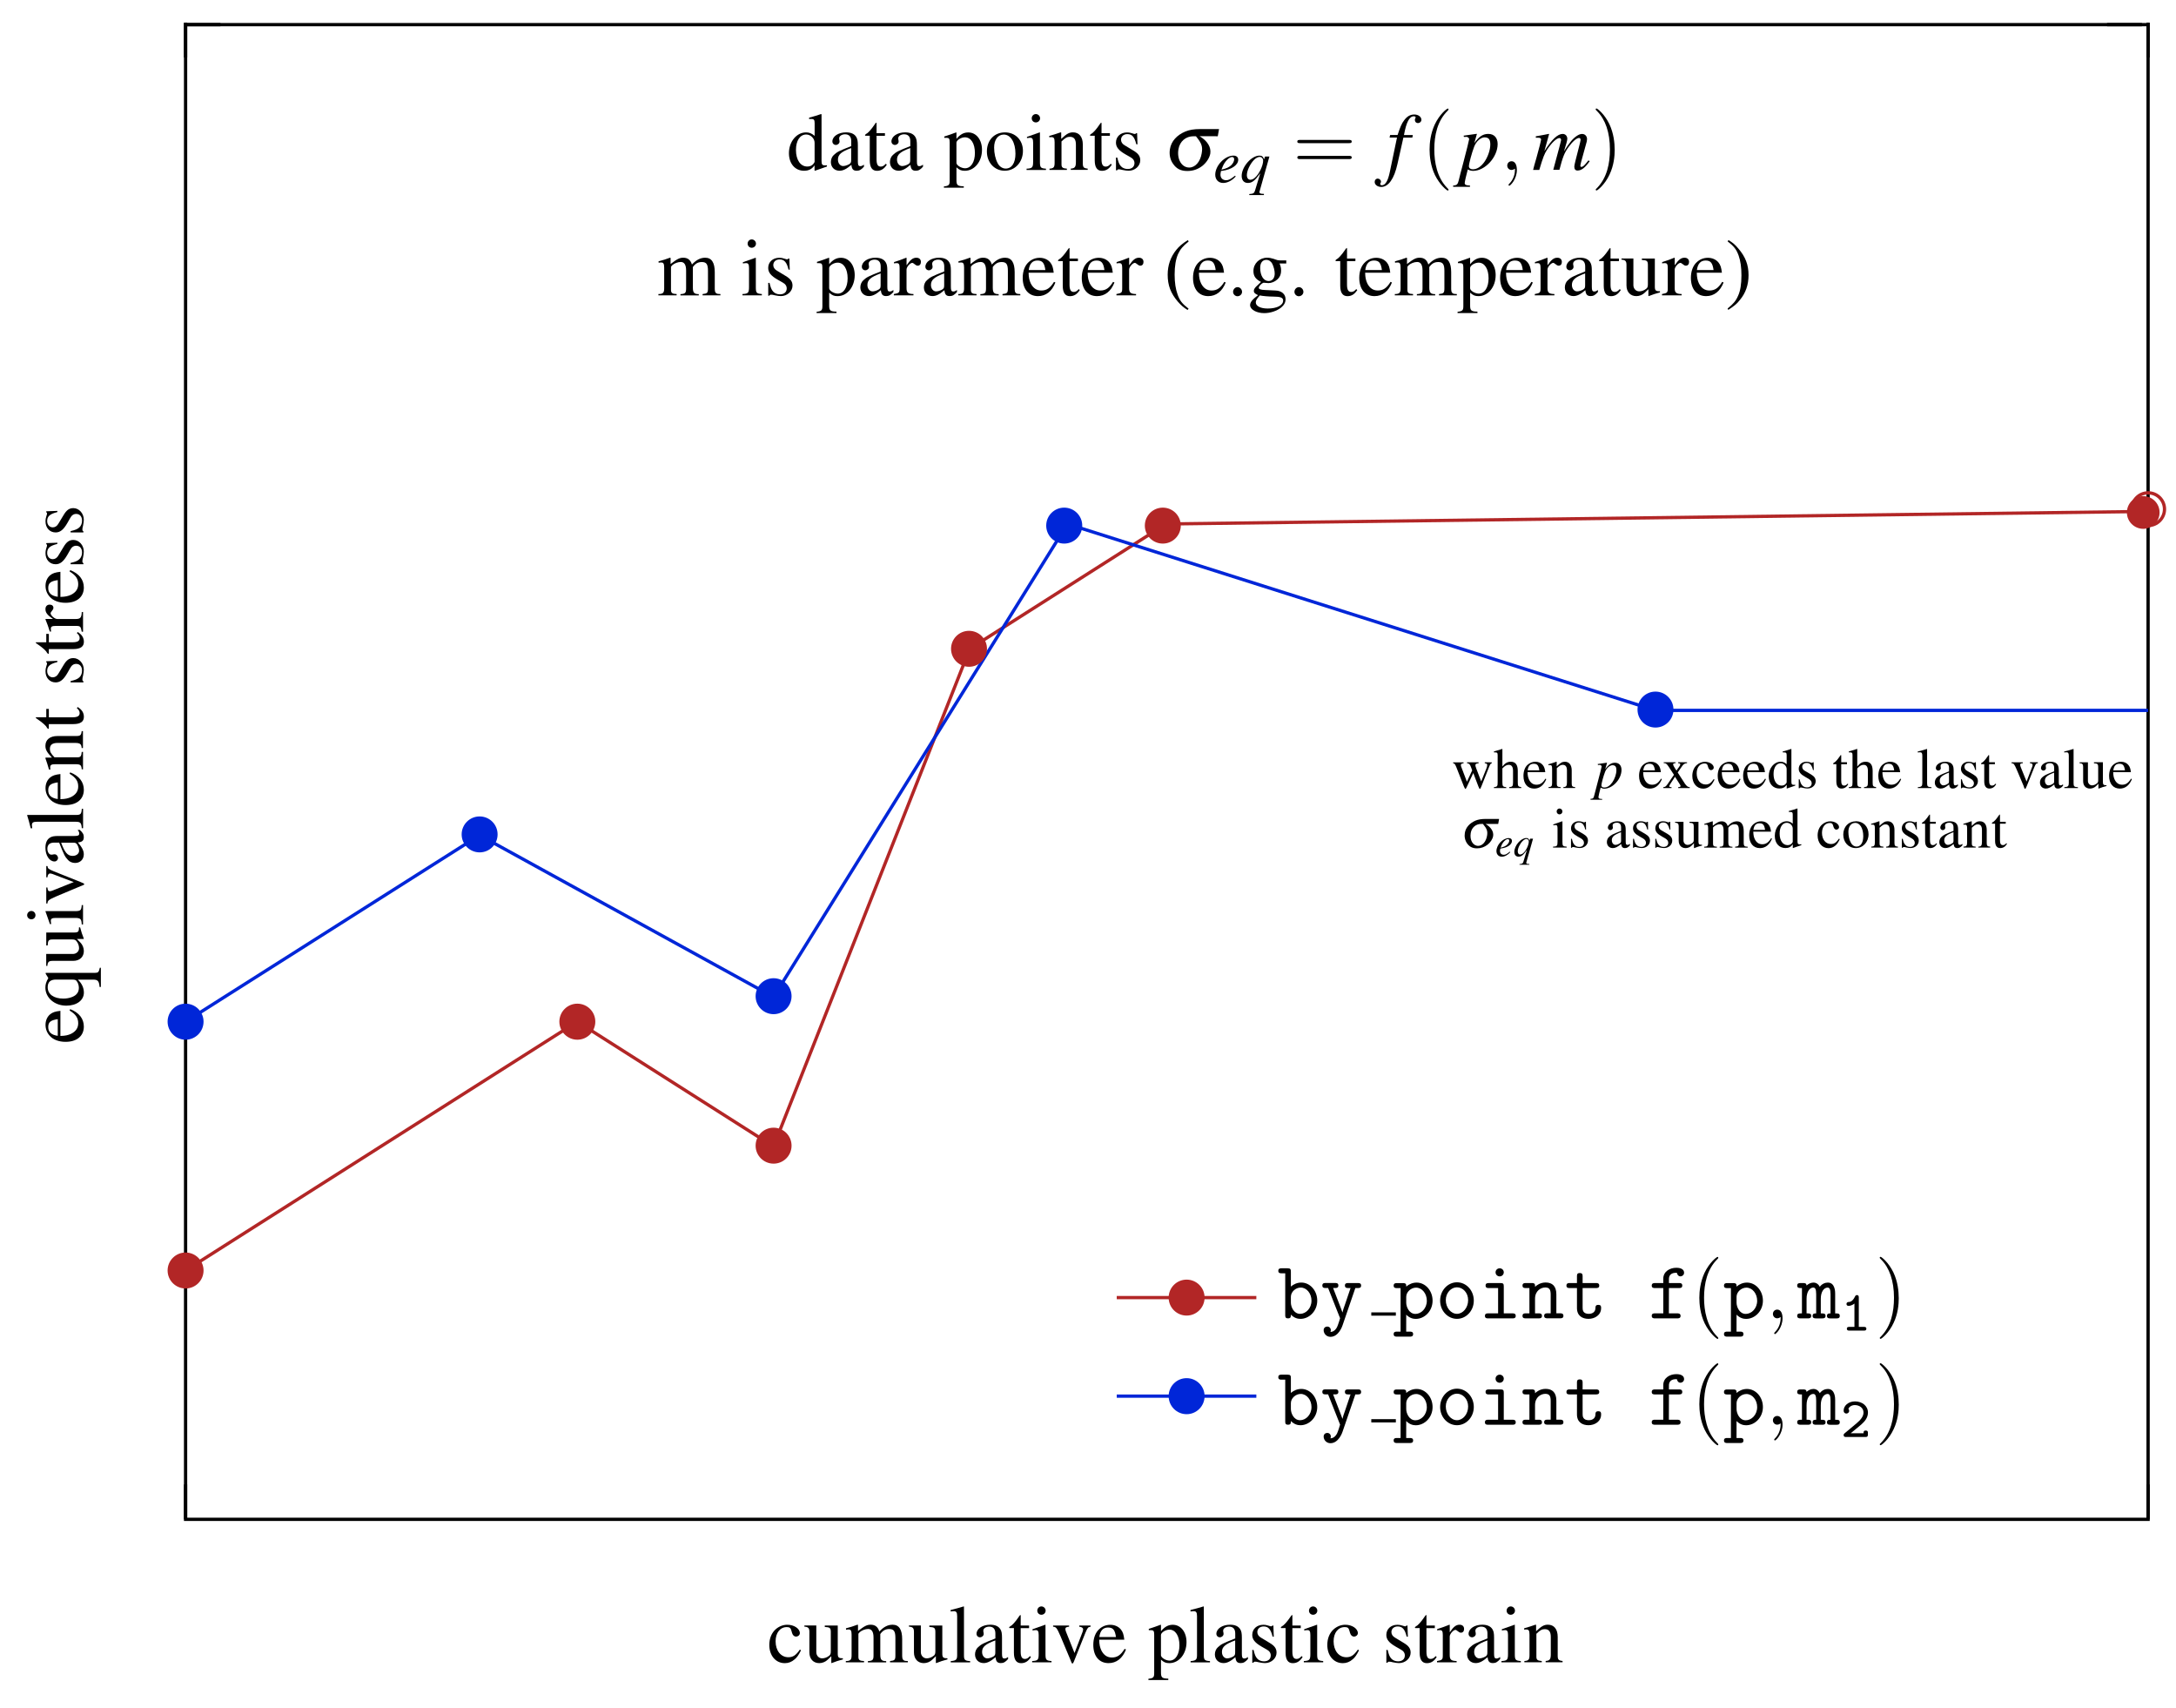 <svg width="265pt" height="208pt" version="1.1" viewBox="0 0 265 208" xmlns="http://www.w3.org/2000/svg" xmlns:xlink="http://www.w3.org/1999/xlink">
 <defs>
  <g id="bs">
   <path d="m3.42 0.094 1.47-0.516v-0.156c-0.172 0.016-0.203 0.016-0.219 0.016-0.359 0-0.438-0.109-0.438-0.578v-5.64l-0.062-0.031c-0.469 0.172-0.828 0.266-1.45 0.438v0.172c0.078-0.016 0.125-0.016 0.219-0.016 0.359 0 0.453 0.094 0.453 0.5v1.56c-0.375-0.312-0.656-0.422-1.05-0.422-1.14 0-2.08 1.12-2.08 2.53 0 1.28 0.75 2.14 1.84 2.14 0.562 0 0.938-0.188 1.28-0.656v0.625zm-0.031-1.11c0 0.062-0.078 0.188-0.172 0.297-0.172 0.203-0.422 0.297-0.719 0.297-0.828 0-1.38-0.797-1.38-2.02 0-1.12 0.484-1.88 1.25-1.88 0.531 0 1.02 0.469 1.02 1z"/>
  </g>
  <g id="b">
   <path d="m4.41-0.656c-0.172 0.141-0.297 0.188-0.438 0.188-0.234 0-0.297-0.141-0.297-0.578v-1.94c0-0.531-0.047-0.812-0.203-1.05-0.219-0.359-0.641-0.547-1.23-0.547-0.938 0-1.67 0.484-1.67 1.11 0 0.234 0.188 0.422 0.422 0.422s0.453-0.188 0.453-0.406c0-0.047-0.016-0.094-0.016-0.172-0.031-0.078-0.031-0.156-0.031-0.234 0-0.266 0.312-0.484 0.719-0.484 0.484 0 0.75 0.281 0.75 0.828v0.609c-1.53 0.609-1.7 0.688-2.12 1.08-0.219 0.188-0.359 0.531-0.359 0.859 0 0.625 0.438 1.06 1.05 1.06 0.438 0 0.844-0.203 1.45-0.719 0.047 0.516 0.219 0.719 0.641 0.719 0.328 0 0.547-0.109 0.891-0.5zm-1.55-0.562c0 0.297-0.047 0.391-0.25 0.516-0.25 0.141-0.531 0.219-0.734 0.219-0.344 0-0.625-0.328-0.625-0.766v-0.031c0-0.594 0.406-0.953 1.61-1.39z"/>
  </g>
  <g id="a">
   <path d="m2.55-4.48h-1.02v-1.16c0-0.094 0-0.125-0.062-0.125-0.078 0.078-0.141 0.172-0.203 0.266-0.375 0.562-0.812 1.03-0.969 1.08-0.109 0.062-0.172 0.141-0.172 0.188 0 0.031 0.016 0.047 0.047 0.062h0.531v3c0 0.844 0.297 1.27 0.875 1.27 0.5 0 0.875-0.234 1.2-0.75l-0.125-0.109c-0.219 0.25-0.391 0.344-0.609 0.344-0.359 0-0.516-0.266-0.516-0.891v-2.86h1.02z"/>
  </g>
  <g id="m">
   <path d="m0.094-3.92h0.25c0.328 0 0.406 0.094 0.406 0.562v4.67c0 0.516-0.109 0.625-0.703 0.688v0.156h2.42v-0.172c-0.75-0.016-0.891-0.125-0.891-0.75v-1.56c0.359 0.328 0.594 0.422 1.02 0.422 1.17 0 2.09-1.11 2.09-2.56 0-1.23-0.703-2.11-1.67-2.11-0.547 0-0.984 0.234-1.44 0.781v-0.766l-0.047-0.016c-0.547 0.203-0.891 0.328-1.44 0.5zm1.48 0.594c0-0.297 0.562-0.656 1.03-0.656 0.734 0 1.22 0.75 1.22 1.91 0 1.11-0.484 1.86-1.2 1.86-0.469 0-1.05-0.359-1.05-0.656z"/>
  </g>
  <g id="bn">
   <path d="m2.5-4.58c-1.3 0-2.2 0.953-2.2 2.33 0 1.34 0.922 2.34 2.17 2.34 1.27 0 2.22-1.05 2.22-2.42 0-1.31-0.922-2.25-2.19-2.25zm-0.141 0.266c0.844 0 1.42 0.969 1.42 2.33 0 1.12-0.438 1.81-1.19 1.81-0.391 0-0.766-0.25-0.969-0.641-0.281-0.516-0.438-1.22-0.438-1.92 0-0.953 0.469-1.58 1.17-1.58z"/>
  </g>
  <g id="g">
   <path d="m1.75-4.58-1.55 0.547v0.141h0.078c0.125-0.031 0.25-0.031 0.344-0.031 0.234 0 0.328 0.156 0.328 0.594v2.31c0 0.719-0.109 0.828-0.797 0.859v0.156h2.36v-0.156c-0.656-0.047-0.734-0.141-0.734-0.859v-3.55zm-0.469-2.23c-0.281 0-0.5 0.234-0.5 0.516s0.219 0.5 0.5 0.5 0.516-0.219 0.516-0.5-0.234-0.516-0.516-0.516z"/>
  </g>
  <g id="ai">
   <path d="m0.156-3.97c0.062-0.031 0.156-0.031 0.266-0.031 0.281 0 0.375 0.141 0.375 0.625v2.48c0 0.562-0.109 0.703-0.625 0.734v0.156h2.12v-0.156c-0.516-0.031-0.656-0.156-0.656-0.516v-2.8c0.469-0.453 0.688-0.562 1.02-0.562 0.5 0 0.734 0.297 0.734 0.953v2.09c0 0.625-0.125 0.797-0.625 0.828v0.156h2.06v-0.156c-0.484-0.047-0.594-0.156-0.594-0.656v-2.28c0-0.938-0.453-1.48-1.19-1.48-0.453 0-0.766 0.156-1.44 0.797v-0.781l-0.078-0.016c-0.484 0.172-0.828 0.281-1.38 0.438z"/>
  </g>
  <g id="l">
   <path d="m3.14-3.12-0.047-1.36h-0.109l-0.016 0.016c-0.094 0.078-0.094 0.078-0.141 0.078-0.062 0-0.156-0.016-0.266-0.062-0.219-0.078-0.438-0.125-0.703-0.125-0.781 0-1.34 0.516-1.34 1.23 0 0.547 0.312 0.953 1.16 1.44l0.578 0.328c0.359 0.188 0.516 0.438 0.516 0.734 0 0.438-0.312 0.719-0.828 0.719-0.328 0-0.641-0.125-0.828-0.344-0.219-0.25-0.297-0.484-0.438-1.05h-0.156v1.56h0.125c0.078-0.109 0.109-0.125 0.234-0.125 0.094 0 0.234 0.016 0.453 0.078 0.281 0.062 0.562 0.094 0.734 0.094 0.766 0 1.41-0.578 1.41-1.27 0-0.5-0.234-0.828-0.844-1.19l-1.06-0.641c-0.281-0.156-0.438-0.406-0.438-0.672 0-0.406 0.312-0.688 0.766-0.688 0.578 0 0.875 0.344 1.09 1.23z"/>
  </g>
  <g id="k">
   <path d="m0.188-3.97c0.125-0.031 0.219-0.031 0.328-0.031 0.25 0 0.344 0.156 0.344 0.625v2.53c0 0.531-0.141 0.688-0.703 0.688v0.156h2.22v-0.156c-0.531-0.016-0.688-0.125-0.688-0.516v-2.81c0-0.016 0.094-0.109 0.156-0.188 0.25-0.219 0.672-0.391 1.03-0.391 0.438 0 0.656 0.344 0.656 1.05v2.16c0 0.562-0.109 0.672-0.688 0.703v0.156h2.23v-0.156c-0.562 0-0.719-0.172-0.719-0.797v-2.5c0.312-0.438 0.641-0.609 1.09-0.609 0.562 0 0.75 0.266 0.75 1.09v2.09c0 0.578-0.078 0.656-0.656 0.719v0.156h2.17v-0.156l-0.25-0.016c-0.297-0.016-0.438-0.203-0.438-0.578v-2.06c0-1.17-0.375-1.77-1.16-1.77-0.578 0-1.08 0.25-1.62 0.828-0.172-0.562-0.516-0.828-1.05-0.828-0.438 0-0.719 0.125-1.55 0.766v-0.75l-0.078-0.016c-0.5 0.188-0.844 0.297-1.39 0.438z"/>
  </g>
  <g id="f">
   <path d="m0.062-3.89c0.141-0.031 0.234-0.031 0.359-0.031 0.25 0 0.328 0.156 0.328 0.594v2.48c0 0.5-0.062 0.578-0.703 0.688v0.156h2.39v-0.156c-0.672-0.016-0.844-0.172-0.844-0.734v-2.25c0-0.312 0.438-0.812 0.703-0.812 0.062 0 0.141 0.047 0.25 0.141 0.172 0.141 0.281 0.203 0.406 0.203 0.234 0 0.391-0.172 0.391-0.453 0-0.328-0.219-0.516-0.547-0.516-0.422 0-0.719 0.219-1.2 0.922v-0.906l-0.047-0.016c-0.531 0.219-0.891 0.344-1.48 0.531z"/>
  </g>
  <g id="d">
   <path d="m4.06-1.64c-0.469 0.766-0.906 1.05-1.55 1.05-0.562 0-0.984-0.281-1.28-0.859-0.172-0.375-0.25-0.703-0.266-1.31h3.06c-0.078-0.641-0.172-0.938-0.422-1.25-0.297-0.359-0.766-0.562-1.28-0.562-0.5 0-0.969 0.172-1.34 0.516-0.469 0.406-0.734 1.11-0.734 1.92 0 1.39 0.719 2.23 1.86 2.23 0.953 0 1.7-0.578 2.12-1.66zm-3.08-1.44c0.109-0.781 0.453-1.16 1.06-1.16s0.844 0.281 0.969 1.16z"/>
  </g>
  <g id="br">
   <path d="m2.94-6.73c-0.734 0.469-1.03 0.734-1.41 1.19-0.703 0.875-1.05 1.88-1.05 3.03 0 1.27 0.359 2.25 1.23 3.27 0.422 0.469 0.672 0.703 1.19 1.02l0.125-0.156c-0.797-0.625-1.08-0.984-1.34-1.73-0.234-0.656-0.359-1.42-0.359-2.42 0-1.05 0.141-1.86 0.406-2.48 0.281-0.609 0.578-0.969 1.3-1.55z"/>
  </g>
  <g id="al">
   <path d="m1.25-1c-0.297 0-0.547 0.266-0.547 0.578 0 0.281 0.25 0.531 0.531 0.531 0.312 0 0.562-0.25 0.562-0.531 0-0.312-0.25-0.578-0.547-0.578z"/>
  </g>
  <g id="bq">
   <path d="m4.69-3.88v-0.375h-0.766c-0.203 0-0.359-0.031-0.547-0.109l-0.219-0.078c-0.281-0.094-0.547-0.141-0.797-0.141-0.938 0-1.67 0.703-1.67 1.62 0 0.625 0.266 1 0.922 1.33-0.188 0.172-0.359 0.344-0.422 0.406-0.328 0.281-0.453 0.484-0.453 0.688s0.109 0.328 0.516 0.516c-0.703 0.531-0.969 0.859-0.969 1.22 0 0.531 0.781 0.969 1.72 0.969 0.75 0 1.53-0.266 2.05-0.672 0.375-0.312 0.547-0.625 0.547-1.02 0-0.609-0.469-1.03-1.2-1.06l-1.28-0.062c-0.531-0.016-0.781-0.109-0.781-0.266 0-0.203 0.328-0.547 0.594-0.625 0.094 0 0.156 0.016 0.188 0.016 0.188 0.016 0.328 0.031 0.391 0.031 0.359 0 0.766-0.156 1.06-0.422 0.328-0.281 0.484-0.625 0.484-1.12 0-0.281-0.047-0.516-0.188-0.844zm-3.22 3.89c0.328 0.078 1.12 0.141 1.61 0.141 0.906 0 1.23 0.125 1.23 0.484 0 0.578-0.75 0.969-1.88 0.969-0.875 0-1.45-0.297-1.45-0.734 0-0.234 0.062-0.359 0.484-0.859zm0.047-3.39c0-0.578 0.281-0.938 0.734-0.938 0.312 0 0.578 0.172 0.734 0.469 0.172 0.359 0.297 0.812 0.297 1.2 0 0.562-0.297 0.906-0.75 0.906-0.594 0-1.02-0.641-1.02-1.61z"/>
  </g>
  <g id="t">
   <path d="m4.78-0.5h-0.062c-0.453 0-0.562-0.109-0.562-0.562v-3.42h-1.58v0.172c0.625 0.031 0.734 0.125 0.734 0.625v2.34c0 0.281-0.047 0.422-0.188 0.531-0.266 0.219-0.578 0.328-0.875 0.328-0.391 0-0.703-0.328-0.703-0.75v-3.25h-1.45v0.141c0.469 0.031 0.609 0.172 0.609 0.641v2.5c0 0.797 0.484 1.3 1.2 1.3 0.375 0 0.766-0.156 1.03-0.422l0.438-0.422v0.812l0.031 0.031c0.5-0.203 0.859-0.312 1.38-0.453z"/>
  </g>
  <g id="bp">
   <path d="m0.375 1.77c0.734-0.484 1.05-0.734 1.41-1.2 0.719-0.859 1.06-1.86 1.06-3.03 0-1.27-0.375-2.23-1.25-3.25-0.406-0.484-0.672-0.703-1.19-1.02l-0.109 0.156c0.797 0.625 1.06 0.969 1.34 1.72 0.234 0.672 0.344 1.44 0.344 2.42 0 1.05-0.125 1.88-0.406 2.48-0.266 0.625-0.578 0.984-1.28 1.56z"/>
  </g>
  <g id="ak">
   <path d="m3.97-1.56c-0.484 0.703-0.844 0.938-1.41 0.938-0.906 0-1.55-0.797-1.55-1.94 0-1.03 0.547-1.73 1.36-1.73 0.359 0 0.484 0.109 0.578 0.484l0.062 0.219c0.078 0.281 0.266 0.453 0.469 0.453 0.266 0 0.484-0.188 0.484-0.422 0-0.547-0.703-1.02-1.53-1.02-0.5 0-1 0.188-1.41 0.547-0.5 0.438-0.781 1.12-0.781 1.91 0 1.3 0.781 2.22 1.89 2.22 0.453 0 0.844-0.156 1.2-0.469 0.281-0.234 0.469-0.5 0.766-1.09z"/>
  </g>
  <g id="aj">
   <path d="m0.188-6.2h0.062c0.109-0.016 0.234-0.031 0.312-0.031 0.312 0 0.422 0.141 0.422 0.609v4.75c0 0.547-0.141 0.672-0.781 0.719v0.156h2.36v-0.156c-0.625-0.031-0.75-0.141-0.75-0.688v-5.94l-0.031-0.031c-0.531 0.172-0.906 0.266-1.59 0.438z"/>
  </g>
  <g id="bo">
   <path d="m4.75-4.48h-1.38v0.141c0.312 0.031 0.469 0.141 0.469 0.328 0 0.094-0.031 0.203-0.062 0.297l-0.984 2.58-1.02-2.55c-0.062-0.141-0.094-0.281-0.094-0.375 0-0.172 0.109-0.25 0.453-0.281v-0.141h-1.95v0.141c0.375 0.031 0.453 0.125 0.906 1.16l1.2 2.86c0.016 0.062 0.047 0.125 0.078 0.203 0.062 0.188 0.125 0.266 0.172 0.266 0.062 0 0.141-0.125 0.281-0.5l1.28-3.2c0.281-0.672 0.344-0.75 0.641-0.781z"/>
  </g>
  <g id="bm">
   <path d="m6.55-4.11 0.156-0.875h-2.27c-0.781 0-1.34 0.094-1.83 0.297-1.05 0.438-1.73 1.2-1.88 2.14-0.109 0.641 0.016 1.3 0.391 1.81 0.422 0.609 0.953 0.859 1.73 0.859 0.672 0 1.28-0.203 1.81-0.609 0.516-0.406 0.891-0.984 0.984-1.52 0.109-0.766-0.328-1.52-1.3-2.11zm-2.66 0c0.719 0.875 0.844 1.27 0.703 2.08-0.172 1.03-0.781 1.73-1.52 1.73-0.922 0-1.52-1.02-1.31-2.23 0.156-0.953 0.891-1.58 1.83-1.58z"/>
  </g>
  <g id="bb">
   <path d="m2.64-0.797c-0.531 0.422-0.766 0.547-1.08 0.547-0.422 0-0.688-0.266-0.688-0.672 0-0.109 0.016-0.219 0.062-0.453l0.219-0.031c1.09-0.156 1.88-0.703 1.88-1.34 0-0.312-0.219-0.5-0.578-0.5-1.06 0-2.22 1.22-2.22 2.33 0 0.594 0.391 1 0.969 1 0.516 0 1.09-0.297 1.53-0.797zm-1.52-1.06c0.25-0.656 0.797-1.22 1.17-1.22 0.156 0 0.25 0.109 0.25 0.281 0 0.234-0.141 0.5-0.359 0.719-0.281 0.25-0.562 0.391-1.19 0.547z"/>
  </g>
  <g id="ba">
   <path d="m2.89 1.41h-0.125c-0.281 0-0.438-0.078-0.422-0.219 0-0.016 0-0.047 0.016-0.078l1.2-4.25h-0.531l-0.125 0.344c-0.109-0.344-0.266-0.453-0.562-0.453-0.969 0-2.16 1.36-2.16 2.47 0 0.531 0.281 0.859 0.75 0.859 0.516 0 0.859-0.266 1.52-1.2l-0.656 2.16c-0.094 0.297-0.219 0.359-0.688 0.391v0.125h1.78zm-0.516-4.5c0.234 0 0.422 0.203 0.422 0.453 0 0.609-0.5 1.66-1 2.08-0.188 0.172-0.391 0.25-0.562 0.25-0.25 0-0.422-0.219-0.422-0.562 0-0.547 0.391-1.36 0.875-1.86 0.219-0.219 0.469-0.359 0.688-0.359z"/>
  </g>
  <g id="az">
   <path d="m6.84-3.27c0.156 0 0.344 0 0.344-0.188 0-0.203-0.188-0.203-0.328-0.203h-5.97c-0.141 0-0.328 0-0.328 0.203 0 0.188 0.188 0.188 0.328 0.188zm0.016 1.94c0.141 0 0.328 0 0.328-0.203 0-0.188-0.188-0.188-0.344-0.188h-5.95c-0.141 0-0.328 0-0.328 0.188 0 0.203 0.188 0.203 0.328 0.203z"/>
  </g>
  <g id="q">
   <path d="m3.3 2.39c0-0.031 0-0.047-0.172-0.219-1.23-1.25-1.56-3.14-1.56-4.67 0-1.73 0.375-3.47 1.61-4.7 0.125-0.125 0.125-0.141 0.125-0.172 0-0.078-0.031-0.109-0.094-0.109-0.109 0-1 0.688-1.59 1.95-0.5 1.09-0.625 2.2-0.625 3.03 0 0.781 0.109 1.98 0.656 3.12 0.609 1.22 1.45 1.88 1.56 1.88 0.062 0 0.094-0.031 0.094-0.109z"/>
  </g>
  <g id="p">
   <path d="m2.88-2.5c0-0.766-0.109-1.97-0.656-3.11-0.594-1.22-1.45-1.88-1.55-1.88-0.062 0-0.109 0.047-0.109 0.109 0 0.031 0 0.047 0.188 0.234 0.984 0.984 1.55 2.56 1.55 4.64 0 1.72-0.359 3.47-1.59 4.72-0.141 0.125-0.141 0.141-0.141 0.172 0 0.062 0.047 0.109 0.109 0.109 0.094 0 1-0.688 1.58-1.95 0.516-1.09 0.625-2.2 0.625-3.05z"/>
  </g>
  <g id="ay">
   <path d="m0.344-3.95h0.906l-0.875 4.19c-0.219 1.08-0.547 1.62-0.969 1.62-0.125 0-0.203-0.078-0.203-0.172 0-0.016 0.016-0.047 0.047-0.109 0.031-0.047 0.047-0.094 0.047-0.156 0-0.203-0.188-0.375-0.391-0.375-0.219 0-0.375 0.172-0.375 0.406 0 0.344 0.359 0.609 0.797 0.609 0.875 0 1.58-0.984 1.98-2.81l0.719-3.2h1.09l0.062-0.312h-1.08c0.281-1.56 0.656-2.28 1.2-2.28 0.141 0 0.219 0.062 0.219 0.125 0 0.031 0 0.047-0.031 0.109-0.047 0.078-0.062 0.125-0.062 0.203 0 0.234 0.156 0.391 0.375 0.391s0.422-0.172 0.422-0.391c0-0.375-0.375-0.656-0.859-0.656-0.5 0-0.875 0.219-1.23 0.688-0.312 0.391-0.5 0.859-0.812 1.81h-0.906z"/>
  </g>
  <g id="ax">
   <path d="m0.562-4.03h0.219 0.031c0.141-0.062 0.391 0.125 0.391 0.266 0 0.094-0.359 1.52-0.703 2.83-0.266 1-0.516 1.94-0.578 2.23-0.109 0.453-0.234 0.578-0.672 0.594v0.156h2.05v-0.156c-0.469 0-0.641-0.094-0.641-0.297 0-0.141 0.172-0.922 0.375-1.66 0.25 0.125 0.422 0.172 0.656 0.172 1.45 0 2.98-1.67 2.98-3.27 0-0.766-0.438-1.23-1.14-1.23-0.656 0-1.12 0.312-1.7 1.12l0.281-1 0.031-0.094-0.016-0.031h-0.016c0-0.016-0.016-0.016-0.016-0.016l-0.016 0.016-1.55 0.219zm2.59 0.062c0.438 0.016 0.625 0.281 0.625 0.859 0 0.656-0.297 1.52-0.719 2.12-0.422 0.594-0.906 0.906-1.42 0.906-0.281 0-0.469-0.156-0.469-0.375 0-0.328 0.359-1.64 0.641-2.38 0.266-0.688 0.844-1.17 1.34-1.14z"/>
  </g>
  <g id="aw">
   <path d="m6.88-1.17c-0.109 0.125-0.188 0.219-0.219 0.266-0.281 0.359-0.484 0.531-0.641 0.531-0.078 0-0.125-0.062-0.125-0.156 0-0.062 0.047-0.219 0.094-0.453l0.688-2.5c0-0.047 0.031-0.219 0.031-0.281 0-0.359-0.25-0.625-0.594-0.625-0.188 0-0.391 0.062-0.625 0.219-0.484 0.312-0.906 0.797-1.59 1.89 0.25-0.766 0.406-1.33 0.406-1.52 0-0.344-0.234-0.594-0.562-0.594-0.609 0-1.31 0.656-2.23 2.09l0.578-2.08-0.031-0.016c-0.547 0.109-0.766 0.156-1.59 0.297v0.172h0.25c0.266 0 0.391 0.062 0.391 0.219 0 0.109-0.219 1.02-0.578 2.28-0.234 0.812-0.266 0.906-0.391 1.42h0.75c0.469-1.58 0.625-1.95 0.953-2.47 0.562-0.844 1.16-1.41 1.5-1.41 0.125 0 0.203 0.094 0.203 0.25 0 0.094-0.328 1.3-0.953 3.62h0.75c0.406-1.56 0.594-2.05 1.11-2.77 0.484-0.672 0.984-1.11 1.28-1.11 0.109 0 0.188 0.094 0.188 0.203 0 0.047-0.016 0.172-0.062 0.359l-0.578 2.28c-0.094 0.375-0.125 0.562-0.125 0.656 0 0.312 0.141 0.469 0.391 0.469 0.469 0 0.906-0.328 1.44-1.08l0.047-0.062z"/>
  </g>
  <g id="o">
   <path d="m2.03-0.016c0-0.656-0.25-1.05-0.641-1.05-0.328 0-0.531 0.25-0.531 0.531 0 0.266 0.203 0.531 0.531 0.531 0.109 0 0.25-0.047 0.344-0.125 0.031-0.031 0.047-0.031 0.047-0.031 0.016 0 0.016 0 0.016 0.141 0 0.75-0.344 1.34-0.672 1.67-0.109 0.109-0.109 0.125-0.109 0.156 0 0.078 0.047 0.109 0.094 0.109 0.109 0 0.922-0.766 0.922-1.94z"/>
  </g>
  <g id="av">
   <path d="m3.98-3.14v0.109c0.234 0.047 0.297 0.094 0.297 0.219 0 0.109-0.031 0.266-0.109 0.453l-0.625 1.55-0.594-1.56c-0.109-0.312-0.109-0.312-0.109-0.406 0-0.156 0.062-0.203 0.391-0.25v-0.109h-1.41v0.109c0.25 0.031 0.344 0.109 0.484 0.484 0.047 0.125 0.094 0.266 0.141 0.391l-0.641 1.38-0.688-1.81c-0.031-0.062-0.047-0.141-0.047-0.203 0-0.156 0.078-0.203 0.328-0.234v-0.109h-1.27v0.109c0.172 0.016 0.219 0.078 0.375 0.438l0.938 2.39c0.094 0.203 0.141 0.297 0.188 0.297 0.031 0 0.094-0.094 0.172-0.266l0.781-1.67 0.625 1.64c0.109 0.266 0.141 0.297 0.172 0.297 0.047 0 0.094-0.062 0.203-0.344l0.953-2.41c0.125-0.297 0.156-0.328 0.297-0.375v-0.109z"/>
  </g>
  <g id="y">
   <path d="m1.09-2.39c0.297-0.312 0.5-0.438 0.781-0.438 0.344 0 0.516 0.25 0.516 0.734v1.39c0 0.469-0.062 0.562-0.469 0.594v0.109h1.47v-0.109c-0.375-0.062-0.422-0.125-0.422-0.594v-1.39c0-0.734-0.281-1.11-0.844-1.11-0.422 0-0.703 0.172-1.03 0.578v-2.11l-0.031-0.031c-0.234 0.094-0.422 0.141-0.797 0.25l-0.203 0.062v0.109h0.094c0.297 0 0.359 0.047 0.359 0.344v3.3c0 0.484-0.047 0.547-0.453 0.594v0.109h1.5v-0.109c-0.406-0.031-0.469-0.125-0.469-0.594z"/>
  </g>
  <g id="c">
   <path d="m2.84-1.14c-0.328 0.531-0.641 0.734-1.08 0.734-0.406 0-0.703-0.203-0.906-0.609-0.125-0.266-0.172-0.484-0.188-0.922h2.16c-0.062-0.453-0.125-0.641-0.312-0.875-0.203-0.25-0.516-0.391-0.891-0.391-0.344 0-0.672 0.125-0.938 0.359-0.328 0.281-0.516 0.781-0.516 1.36 0 0.953 0.5 1.55 1.31 1.55 0.656 0 1.17-0.406 1.47-1.16zm-2.16-1.02c0.078-0.547 0.312-0.797 0.734-0.797 0.438 0 0.594 0.188 0.688 0.797z"/>
  </g>
  <g id="n">
   <path d="m0.109-2.78c0.047-0.016 0.109-0.016 0.188-0.016 0.203 0 0.266 0.094 0.266 0.438v1.73c0 0.391-0.078 0.5-0.438 0.516v0.109h1.48v-0.109c-0.359-0.016-0.469-0.109-0.469-0.359v-1.95c0.344-0.312 0.484-0.406 0.719-0.406 0.344 0 0.516 0.219 0.516 0.688v1.45c0 0.438-0.094 0.562-0.438 0.578v0.109h1.44v-0.109c-0.344-0.031-0.422-0.109-0.422-0.453v-1.59c0-0.656-0.312-1.05-0.828-1.05-0.312 0-0.531 0.109-1 0.562v-0.547l-0.047-0.016c-0.344 0.125-0.578 0.203-0.969 0.312z"/>
  </g>
  <g id="aq">
   <path d="m1.94 0h1.41v-0.109c-0.219 0-0.359-0.109-0.578-0.406l-0.891-1.38 0.578-0.828c0.125-0.188 0.344-0.312 0.562-0.312v-0.109h-1.09v0.109c0.203 0.016 0.266 0.062 0.266 0.156 0 0.078-0.078 0.234-0.25 0.453-0.031 0.031-0.125 0.156-0.203 0.297l-0.109-0.141c-0.188-0.281-0.312-0.516-0.312-0.609s0.094-0.156 0.297-0.156v-0.109h-1.44v0.109h0.062c0.203 0 0.312 0.094 0.531 0.422l0.656 1-0.797 1.16c-0.203 0.281-0.281 0.328-0.5 0.344v0.109h1v-0.109c-0.188 0-0.281-0.031-0.281-0.125 0-0.031 0.062-0.141 0.141-0.281l0.562-0.859 0.625 0.984c0.031 0.031 0.047 0.078 0.047 0.125 0 0.125-0.047 0.141-0.281 0.156z"/>
  </g>
  <g id="w">
   <path d="m2.78-1.09c-0.344 0.5-0.594 0.656-0.984 0.656-0.641 0-1.09-0.547-1.09-1.36 0-0.719 0.391-1.2 0.953-1.2 0.25 0 0.344 0.078 0.406 0.328l0.047 0.156c0.062 0.188 0.188 0.328 0.328 0.328 0.188 0 0.344-0.141 0.344-0.297 0-0.391-0.5-0.719-1.08-0.719-0.344 0-0.703 0.141-0.984 0.391-0.344 0.297-0.547 0.781-0.547 1.33 0 0.906 0.547 1.55 1.33 1.55 0.312 0 0.594-0.109 0.844-0.328 0.188-0.156 0.312-0.344 0.531-0.766z"/>
  </g>
  <g id="v">
   <path d="m2.39 0.062 1.03-0.359v-0.109c-0.125 0.016-0.141 0.016-0.156 0.016-0.25 0-0.312-0.078-0.312-0.406v-3.95l-0.031-0.016c-0.344 0.125-0.578 0.188-1.03 0.312v0.109h0.156c0.266 0 0.328 0.062 0.328 0.344v1.09c-0.266-0.219-0.453-0.297-0.734-0.297-0.797 0-1.45 0.781-1.45 1.78 0 0.891 0.516 1.48 1.3 1.48 0.391 0 0.641-0.125 0.891-0.453v0.438zm-0.016-0.766c0 0.047-0.047 0.125-0.125 0.203-0.125 0.141-0.297 0.203-0.5 0.203-0.578 0-0.969-0.547-0.969-1.41 0-0.797 0.344-1.31 0.875-1.31 0.375 0 0.719 0.328 0.719 0.703z"/>
  </g>
  <g id="e">
   <path d="m2.19-2.19-0.016-0.953h-0.078l-0.016 0.016c-0.062 0.047-0.078 0.062-0.094 0.062-0.047 0-0.109-0.016-0.188-0.047-0.156-0.062-0.312-0.094-0.5-0.094-0.547 0-0.938 0.359-0.938 0.859 0 0.391 0.219 0.672 0.812 1l0.406 0.234c0.234 0.141 0.359 0.312 0.359 0.531 0 0.297-0.219 0.5-0.578 0.5-0.234 0-0.453-0.094-0.578-0.25-0.156-0.172-0.219-0.328-0.312-0.734h-0.109v1.09h0.094c0.047-0.078 0.078-0.094 0.156-0.094 0.062 0 0.172 0.016 0.328 0.062 0.188 0.047 0.375 0.062 0.5 0.062 0.547 0 0.984-0.391 0.984-0.891 0-0.344-0.156-0.578-0.578-0.828l-0.75-0.438c-0.203-0.109-0.312-0.297-0.312-0.484 0-0.266 0.219-0.469 0.547-0.469 0.391 0 0.609 0.234 0.766 0.859z"/>
  </g>
  <g id="h">
   <path d="m1.78-3.14h-0.703v-0.797c0-0.078-0.016-0.094-0.047-0.094-0.062 0.062-0.094 0.125-0.141 0.188-0.266 0.391-0.562 0.719-0.688 0.75-0.078 0.047-0.109 0.094-0.109 0.125s0 0.047 0.031 0.062h0.359v2.09c0 0.578 0.219 0.875 0.625 0.875 0.344 0 0.609-0.156 0.828-0.516l-0.078-0.078c-0.156 0.172-0.266 0.234-0.422 0.234-0.266 0-0.359-0.188-0.359-0.625v-1.98h0.703z"/>
  </g>
  <g id="u">
   <path d="m0.125-4.34h0.047c0.078 0 0.156-0.016 0.219-0.016 0.219 0 0.297 0.094 0.297 0.422v3.33c0 0.375-0.109 0.469-0.547 0.5v0.109h1.66v-0.109c-0.438-0.016-0.531-0.094-0.531-0.469v-4.17l-0.031-0.016c-0.359 0.125-0.625 0.188-1.11 0.312z"/>
  </g>
  <g id="i">
   <path d="m3.08-0.453c-0.109 0.094-0.203 0.125-0.297 0.125-0.172 0-0.219-0.094-0.219-0.406v-1.36c0-0.359-0.031-0.562-0.141-0.734-0.156-0.25-0.453-0.375-0.859-0.375-0.656 0-1.17 0.344-1.17 0.781 0 0.156 0.141 0.297 0.297 0.297 0.172 0 0.312-0.141 0.312-0.297 0-0.031 0-0.062-0.016-0.109-0.016-0.062-0.016-0.109-0.016-0.172 0-0.188 0.219-0.328 0.5-0.328 0.344 0 0.531 0.188 0.531 0.578v0.422c-1.08 0.422-1.19 0.484-1.48 0.75-0.156 0.141-0.25 0.375-0.25 0.609 0 0.438 0.297 0.734 0.719 0.734 0.312 0 0.594-0.141 1.02-0.5 0.047 0.359 0.172 0.5 0.453 0.5 0.234 0 0.391-0.078 0.625-0.344zm-1.08-0.406c0 0.219-0.031 0.281-0.188 0.359-0.156 0.109-0.359 0.172-0.5 0.172-0.25 0-0.438-0.25-0.438-0.547v-0.031c0-0.406 0.281-0.656 1.12-0.969z"/>
  </g>
  <g id="au">
   <path d="m3.33-3.14h-0.969v0.109c0.219 0.016 0.328 0.094 0.328 0.219 0 0.078-0.016 0.141-0.047 0.219l-0.688 1.8-0.719-1.78c-0.031-0.094-0.062-0.203-0.062-0.266 0-0.125 0.078-0.172 0.328-0.188v-0.109h-1.38v0.109c0.266 0.016 0.328 0.078 0.641 0.797l0.844 2c0 0.047 0.031 0.094 0.047 0.156 0.047 0.125 0.078 0.172 0.125 0.172s0.094-0.094 0.203-0.344l0.891-2.23c0.203-0.484 0.234-0.531 0.453-0.547z"/>
  </g>
  <g id="x">
   <path d="m3.34-0.344h-0.047c-0.312 0-0.391-0.078-0.391-0.406v-2.39h-1.09v0.125c0.422 0.016 0.516 0.094 0.516 0.438v1.64c0 0.188-0.047 0.297-0.141 0.359-0.188 0.156-0.406 0.25-0.609 0.25-0.281 0-0.5-0.25-0.5-0.531v-2.28h-1.02v0.109c0.328 0.016 0.438 0.125 0.438 0.438v1.75c0 0.562 0.328 0.906 0.844 0.906 0.25 0 0.531-0.109 0.719-0.297l0.297-0.297v0.578l0.031 0.016c0.344-0.141 0.594-0.219 0.953-0.312z"/>
  </g>
  <g id="at">
   <path d="m1.22-3.2-1.08 0.375v0.109h0.047c0.094-0.016 0.188-0.031 0.25-0.031 0.156 0 0.219 0.109 0.219 0.422v1.62c0 0.5-0.062 0.578-0.547 0.594v0.109h1.66v-0.109c-0.469-0.031-0.516-0.094-0.516-0.594v-2.48zm-0.328-1.56c-0.188 0-0.344 0.172-0.344 0.359 0 0.203 0.156 0.359 0.344 0.359 0.203 0 0.359-0.156 0.359-0.359 0-0.188-0.156-0.359-0.359-0.359z"/>
  </g>
  <g id="as">
   <path d="m0.125-2.78c0.094-0.016 0.156-0.016 0.234-0.016 0.172 0 0.234 0.109 0.234 0.438v1.77c0 0.375-0.094 0.484-0.484 0.484v0.109h1.55v-0.109c-0.359-0.016-0.469-0.078-0.469-0.359v-1.97c0-0.016 0.047-0.078 0.109-0.125 0.172-0.156 0.469-0.281 0.703-0.281 0.312 0 0.469 0.25 0.469 0.734v1.52c0 0.391-0.078 0.469-0.469 0.484v0.109h1.55v-0.109c-0.391 0-0.5-0.125-0.5-0.547v-1.77c0.219-0.297 0.438-0.422 0.766-0.422 0.391 0 0.516 0.188 0.516 0.766v1.47c0 0.406-0.047 0.453-0.453 0.5v0.109h1.53v-0.109l-0.188-0.016c-0.203 0-0.297-0.141-0.297-0.406v-1.44c0-0.812-0.281-1.23-0.812-1.23-0.406 0-0.75 0.172-1.14 0.578-0.125-0.391-0.359-0.578-0.734-0.578-0.297 0-0.5 0.094-1.08 0.531v-0.516l-0.047-0.016c-0.359 0.125-0.594 0.203-0.984 0.312z"/>
  </g>
  <g id="ar">
   <path d="m1.73-3.2c-0.891 0-1.53 0.672-1.53 1.62 0 0.938 0.641 1.64 1.53 1.64 0.875 0 1.55-0.734 1.55-1.69 0-0.922-0.641-1.58-1.55-1.58zm-0.078 0.188c0.578 0 0.984 0.672 0.984 1.62 0 0.797-0.312 1.27-0.828 1.27-0.266 0-0.531-0.172-0.672-0.453-0.203-0.359-0.312-0.844-0.312-1.34 0-0.656 0.328-1.09 0.828-1.09z"/>
  </g>
  <g id="ap">
   <path d="m0.391-2.81h0.156s0.016 0 0.031-0.016c0.078-0.031 0.266 0.094 0.266 0.203 0 0.062-0.25 1.05-0.5 1.97-0.188 0.703-0.344 1.36-0.406 1.56-0.062 0.312-0.156 0.406-0.453 0.406v0.109h1.42v-0.094c-0.328 0-0.453-0.062-0.453-0.219 0-0.094 0.125-0.641 0.266-1.16 0.172 0.094 0.297 0.125 0.453 0.125 1.02 0 2.09-1.17 2.09-2.28 0-0.547-0.297-0.875-0.797-0.875-0.453 0-0.797 0.234-1.19 0.797l0.203-0.703 0.016-0.062s-0.016 0-0.016-0.016l-0.016-0.016h-0.016l-1.08 0.156zm1.81 0.031c0.312 0.016 0.438 0.203 0.438 0.609 0 0.453-0.203 1.06-0.5 1.48s-0.625 0.625-0.984 0.625c-0.203 0-0.344-0.094-0.344-0.25 0-0.234 0.25-1.16 0.453-1.67 0.188-0.469 0.594-0.812 0.938-0.797z"/>
  </g>
  <g id="ao">
   <path d="m4.58-2.88 0.109-0.609h-1.59c-0.547 0-0.938 0.062-1.28 0.203-0.719 0.312-1.2 0.844-1.3 1.5-0.078 0.453 0.016 0.906 0.266 1.27 0.297 0.422 0.672 0.609 1.22 0.609 0.469 0 0.906-0.156 1.27-0.438s0.625-0.688 0.688-1.06c0.078-0.531-0.234-1.05-0.906-1.47zm-1.86 0c0.5 0.609 0.594 0.875 0.5 1.45-0.125 0.719-0.562 1.22-1.08 1.22-0.641 0-1.05-0.703-0.906-1.56 0.109-0.672 0.625-1.11 1.28-1.11z"/>
  </g>
  <g id="an">
   <path d="m1.78-0.547c-0.359 0.297-0.516 0.375-0.719 0.375-0.297 0-0.469-0.172-0.469-0.453 0-0.062 0-0.141 0.047-0.297l0.141-0.031c0.75-0.094 1.27-0.484 1.27-0.906 0-0.203-0.141-0.344-0.391-0.344-0.719 0-1.5 0.828-1.5 1.58 0 0.406 0.266 0.688 0.656 0.688 0.359 0 0.734-0.219 1.03-0.547zm-1.03-0.703c0.172-0.453 0.547-0.828 0.797-0.828 0.109 0 0.172 0.078 0.172 0.188 0 0.156-0.094 0.328-0.25 0.484-0.172 0.172-0.375 0.266-0.797 0.375z"/>
  </g>
  <g id="am">
   <path d="m1.95 0.953h-0.094c-0.172 0-0.281-0.047-0.281-0.141 0-0.016 0-0.047 0.016-0.062l0.812-2.88h-0.359l-0.078 0.234c-0.078-0.234-0.172-0.312-0.391-0.312-0.656 0-1.45 0.922-1.45 1.69 0 0.344 0.188 0.578 0.516 0.578 0.344 0 0.578-0.188 1.02-0.828l-0.438 1.47c-0.062 0.188-0.141 0.234-0.469 0.266v0.078h1.2zm-0.359-3.05c0.172 0 0.297 0.141 0.297 0.312 0 0.406-0.328 1.12-0.672 1.41-0.125 0.109-0.266 0.172-0.391 0.172-0.172 0-0.281-0.156-0.281-0.391 0-0.375 0.266-0.922 0.594-1.25 0.156-0.156 0.312-0.25 0.453-0.25z"/>
  </g>
  <g id="s">
   <path d="m-1.64-4.06c0.766 0.469 1.05 0.906 1.05 1.55 0 0.562-0.281 0.984-0.859 1.28-0.375 0.172-0.703 0.25-1.31 0.266v-3.06c-0.641 0.078-0.938 0.172-1.25 0.422-0.359 0.297-0.562 0.766-0.562 1.28 0 0.5 0.172 0.969 0.516 1.34 0.406 0.469 1.11 0.734 1.92 0.734 1.39 0 2.23-0.719 2.23-1.86 0-0.953-0.578-1.7-1.66-2.12zm-1.44 3.08c-0.781-0.109-1.16-0.453-1.16-1.06s0.281-0.844 1.16-0.969z"/>
  </g>
  <g id="bl">
   <path d="m-4.23-3.59c-0.266 0.469-0.359 0.766-0.359 1.16 0 1.23 1.11 2.2 2.55 2.2 1.27 0 2.14-0.656 2.14-1.59 0-0.578-0.25-1.12-0.734-1.58h1.88c0.562 0 0.703 0.188 0.766 0.891h0.156v-2.34h-0.125c-0.125 0.547-0.203 0.625-0.625 0.625h-5.97v0.109zm2.97 0.188c0.234 0 0.375 0.047 0.453 0.141 0.188 0.219 0.297 0.547 0.297 0.859s-0.094 0.578-0.297 0.781c-0.281 0.312-0.938 0.531-1.59 0.531-1.17 0-1.91-0.531-1.91-1.38 0-0.625 0.328-0.938 1-0.938z"/>
  </g>
  <g id="bj">
   <path d="m-0.5-4.78v0.062c0 0.453-0.109 0.562-0.562 0.562h-3.42v1.58h0.172c0.031-0.625 0.125-0.734 0.625-0.734h2.34c0.281 0 0.422 0.047 0.531 0.188 0.219 0.266 0.328 0.578 0.328 0.875 0 0.391-0.328 0.703-0.75 0.703h-3.25v1.45h0.141c0.031-0.469 0.172-0.609 0.641-0.609h2.5c0.797 0 1.3-0.484 1.3-1.2 0-0.375-0.156-0.766-0.422-1.03l-0.422-0.438h0.812l0.031-0.031c-0.203-0.5-0.312-0.859-0.453-1.38z"/>
  </g>
  <g id="bi">
   <path d="m-4.58-1.75 0.547 1.55h0.141v-0.078c-0.031-0.125-0.031-0.25-0.031-0.344 0-0.234 0.156-0.328 0.594-0.328h2.31c0.719 0 0.828 0.109 0.859 0.797h0.156v-2.36h-0.156c-0.047 0.656-0.141 0.734-0.859 0.734h-3.55zm-2.23 0.469c0 0.281 0.234 0.5 0.516 0.5s0.5-0.219 0.5-0.5-0.219-0.516-0.5-0.516-0.516 0.234-0.516 0.516z"/>
  </g>
  <g id="bh">
   <path d="m-4.48-4.75v1.38h0.141c0.031-0.312 0.141-0.469 0.328-0.469 0.094 0 0.203 0.031 0.297 0.062l2.58 0.984-2.55 1.02c-0.141 0.062-0.281 0.094-0.375 0.094-0.172 0-0.25-0.109-0.281-0.453h-0.141v1.95h0.141c0.031-0.375 0.125-0.453 1.16-0.906l2.86-1.2c0.062-0.016 0.125-0.047 0.203-0.078 0.188-0.062 0.266-0.125 0.266-0.172 0-0.062-0.125-0.141-0.5-0.281l-3.2-1.28c-0.672-0.281-0.75-0.344-0.781-0.641z"/>
  </g>
  <g id="bg">
   <path d="m-0.656-4.41c0.141 0.172 0.188 0.297 0.188 0.438 0 0.234-0.141 0.297-0.578 0.297h-1.94c-0.531 0-0.812 0.047-1.05 0.203-0.359 0.219-0.547 0.641-0.547 1.23 0 0.938 0.484 1.67 1.11 1.67 0.234 0 0.422-0.188 0.422-0.422s-0.188-0.453-0.406-0.453c-0.047 0-0.094 0.016-0.172 0.016-0.078 0.031-0.156 0.031-0.234 0.031-0.266 0-0.484-0.312-0.484-0.719 0-0.484 0.281-0.75 0.828-0.75h0.609c0.609 1.53 0.688 1.7 1.08 2.12 0.188 0.219 0.531 0.359 0.859 0.359 0.625 0 1.06-0.438 1.06-1.05 0-0.438-0.203-0.844-0.719-1.45 0.516-0.047 0.719-0.219 0.719-0.641 0-0.328-0.109-0.547-0.5-0.891zm-0.562 1.55c0.297 0 0.391 0.047 0.516 0.25 0.141 0.25 0.219 0.531 0.219 0.734 0 0.344-0.328 0.625-0.766 0.625h-0.031c-0.594 0-0.953-0.406-1.39-1.61z"/>
  </g>
  <g id="bf">
   <path d="m-6.2-0.188v-0.062c-0.016-0.109-0.031-0.234-0.031-0.312 0-0.312 0.141-0.422 0.609-0.422h4.75c0.547 0 0.672 0.141 0.719 0.781h0.156v-2.36h-0.156c-0.031 0.625-0.141 0.75-0.688 0.75h-5.94l-0.031 0.031c0.172 0.531 0.266 0.906 0.438 1.59z"/>
  </g>
  <g id="be">
   <path d="m-3.97-0.156c-0.031-0.062-0.031-0.156-0.031-0.266 0-0.281 0.141-0.375 0.625-0.375h2.48c0.562 0 0.703 0.109 0.734 0.625h0.156v-2.12h-0.156c-0.031 0.516-0.156 0.656-0.516 0.656h-2.8c-0.453-0.469-0.562-0.688-0.562-1.02 0-0.5 0.297-0.734 0.953-0.734h2.09c0.625 0 0.797 0.125 0.828 0.625h0.156v-2.06h-0.156c-0.047 0.484-0.156 0.594-0.656 0.594h-2.28c-0.938 0-1.48 0.453-1.48 1.19 0 0.453 0.156 0.766 0.797 1.44h-0.781l-0.016 0.078c0.172 0.484 0.281 0.828 0.438 1.38z"/>
  </g>
  <g id="ah">
   <path d="m-4.48-2.55v1.02h-1.16c-0.094 0-0.125 0-0.125 0.062 0.078 0.078 0.172 0.141 0.266 0.203 0.562 0.375 1.03 0.812 1.08 0.969 0.062 0.109 0.141 0.172 0.188 0.172 0.031 0 0.047-0.016 0.062-0.047v-0.531h3c0.844 0 1.27-0.297 1.27-0.875 0-0.5-0.234-0.875-0.75-1.2l-0.109 0.125c0.25 0.219 0.344 0.391 0.344 0.609 0 0.359-0.266 0.516-0.891 0.516h-2.86v-1.02z"/>
  </g>
  <g id="r">
   <path d="m-3.12-3.14-1.36 0.047v0.109l0.016 0.016c0.078 0.094 0.078 0.094 0.078 0.141 0 0.062-0.016 0.156-0.062 0.266-0.078 0.219-0.125 0.438-0.125 0.703 0 0.781 0.516 1.34 1.23 1.34 0.547 0 0.953-0.312 1.44-1.16l0.328-0.578c0.188-0.359 0.438-0.516 0.734-0.516 0.438 0 0.719 0.312 0.719 0.828 0 0.328-0.125 0.641-0.344 0.828-0.25 0.219-0.484 0.297-1.05 0.438v0.156h1.56v-0.125c-0.109-0.078-0.125-0.109-0.125-0.234 0-0.094 0.016-0.234 0.078-0.453 0.062-0.281 0.094-0.562 0.094-0.734 0-0.766-0.578-1.41-1.27-1.41-0.5 0-0.828 0.234-1.19 0.844l-0.641 1.06c-0.156 0.281-0.406 0.438-0.672 0.438-0.406 0-0.688-0.312-0.688-0.766 0-0.578 0.344-0.875 1.23-1.09z"/>
  </g>
  <g id="bk">
   <path d="m-3.89-0.062c-0.031-0.141-0.031-0.234-0.031-0.359 0-0.25 0.156-0.328 0.594-0.328h2.48c0.5 0 0.578 0.062 0.688 0.703h0.156v-2.39h-0.156c-0.016 0.672-0.172 0.844-0.734 0.844h-2.25c-0.312 0-0.812-0.438-0.812-0.703 0-0.062 0.047-0.141 0.141-0.25 0.141-0.172 0.203-0.281 0.203-0.406 0-0.234-0.172-0.391-0.453-0.391-0.328 0-0.516 0.219-0.516 0.547 0 0.422 0.219 0.719 0.922 1.2h-0.906l-0.016 0.047c0.219 0.531 0.344 0.891 0.531 1.48z"/>
  </g>
  <g id="ag">
   <path d="m1.66-3.88v-1.81c0-0.297-0.062-0.406-0.406-0.406h-0.719c-0.156 0-0.406 0-0.406 0.312 0 0.297 0.25 0.297 0.391 0.297h0.453v5.08c0 0.203 0 0.406 0.344 0.406s0.344-0.203 0.344-0.453c0.406 0.422 0.844 0.516 1.16 0.516 1.08 0 2.05-0.953 2.05-2.22 0-1.22-0.875-2.2-1.94-2.2-0.484 0-0.922 0.188-1.27 0.484zm0 1.97v-0.719c0-0.594 0.578-1.12 1.2-1.12 0.734 0 1.31 0.734 1.31 1.59 0 0.953-0.688 1.61-1.39 1.61-0.781 0-1.12-0.875-1.12-1.36z"/>
  </g>
  <g id="af">
   <path d="m4.28-3.69h0.297c0.156 0 0.406 0 0.406-0.297 0-0.312-0.234-0.312-0.406-0.312h-1.16c-0.156 0-0.406 0-0.406 0.297 0 0.312 0.25 0.312 0.406 0.312h0.281l-0.719 2.12c-0.141 0.359-0.188 0.547-0.266 0.859-0.062-0.188-0.141-0.406-0.219-0.594l-0.922-2.39h0.25c0.141 0 0.391 0 0.391-0.297 0-0.312-0.234-0.312-0.391-0.312h-1.17c-0.156 0-0.391 0-0.391 0.312 0 0.297 0.25 0.297 0.391 0.297h0.312l1.41 3.56c0.047 0.094 0.047 0.109 0.047 0.125s-0.25 0.844-0.375 1.09c-0.297 0.547-0.656 0.562-0.797 0.578 0-0.016 0.047-0.094 0.047-0.219 0-0.25-0.188-0.438-0.422-0.438-0.281 0-0.453 0.188-0.453 0.438 0 0.422 0.344 0.812 0.828 0.812 1 0 1.45-1.31 1.48-1.42z"/>
  </g>
  <g id="j">
   <path d="m1.66-2.62c0-0.594 0.578-1.12 1.2-1.12 0.734 0 1.31 0.734 1.31 1.59 0 0.953-0.688 1.61-1.39 1.61-0.781 0-1.12-0.875-1.12-1.36zm0 2.17c0.406 0.422 0.844 0.516 1.16 0.516 1.08 0 2.05-0.953 2.05-2.22 0-1.22-0.875-2.2-1.94-2.2-0.484 0-0.922 0.188-1.27 0.484 0-0.281-0.016-0.422-0.406-0.422h-0.719c-0.156 0-0.406 0-0.406 0.312 0 0.297 0.25 0.297 0.391 0.297h0.453v5.3h-0.438c-0.156 0-0.406 0-0.406 0.297 0 0.312 0.25 0.312 0.391 0.312h1.59c0.141 0 0.391 0 0.391-0.312 0-0.297-0.25-0.297-0.406-0.297h-0.438z"/>
  </g>
  <g id="ae">
   <path d="m4.66-2.16c0-1.25-0.922-2.23-2.05-2.23-1.11 0-2.05 0.984-2.05 2.23 0 1.27 0.953 2.22 2.05 2.22s2.05-0.953 2.05-2.22zm-2.05 1.61c-0.734 0-1.36-0.75-1.36-1.67 0-0.906 0.656-1.56 1.36-1.56 0.719 0 1.36 0.656 1.36 1.56 0 0.922-0.625 1.67-1.36 1.67z"/>
  </g>
  <g id="ad">
   <path d="m3.08-3.89c0-0.312-0.062-0.406-0.391-0.406h-1.42c-0.156 0-0.406 0-0.406 0.297 0 0.312 0.25 0.312 0.406 0.312h1.12v3.08h-1.2c-0.156 0-0.406 0-0.406 0.312 0 0.297 0.25 0.297 0.406 0.297h2.94c0.156 0 0.406 0 0.406-0.297 0-0.312-0.25-0.312-0.406-0.312h-1.05zm0-1.72c0-0.266-0.219-0.484-0.5-0.484s-0.5 0.219-0.5 0.484c0 0.281 0.219 0.5 0.5 0.5s0.5-0.219 0.5-0.5z"/>
  </g>
  <g id="ac">
   <path d="m1.66-3.83c0-0.312 0-0.469-0.406-0.469h-0.719c-0.156 0-0.406 0-0.406 0.312 0 0.297 0.25 0.297 0.391 0.297h0.453v3.08h-0.438c-0.156 0-0.406 0-0.406 0.312 0 0.297 0.25 0.297 0.391 0.297h1.59c0.141 0 0.391 0 0.391-0.297 0-0.312-0.25-0.312-0.406-0.312h-0.438v-1.77c0-1 0.734-1.38 1.25-1.38s0.656 0.281 0.656 0.875v2.27h-0.375c-0.172 0-0.422 0-0.422 0.312 0 0.297 0.281 0.297 0.422 0.297h1.52c0.141 0 0.406 0 0.406-0.297 0-0.312-0.25-0.312-0.422-0.312h-0.438v-2.31c0-1-0.5-1.44-1.3-1.44-0.656 0-1.11 0.344-1.3 0.531z"/>
  </g>
  <g id="ab">
   <path d="m2.22-3.69h1.62c0.156 0 0.406 0 0.406-0.297 0-0.312-0.25-0.312-0.406-0.312h-1.62v-0.812c0-0.188 0-0.406-0.344-0.406s-0.344 0.203-0.344 0.406v0.812h-0.875c-0.156 0-0.406 0-0.406 0.312 0 0.297 0.25 0.297 0.391 0.297h0.891v2.44c0 0.953 0.672 1.31 1.41 1.31s1.53-0.438 1.53-1.31c0-0.188 0-0.391-0.344-0.391-0.328 0-0.344 0.203-0.344 0.375 0 0.625-0.578 0.719-0.797 0.719-0.766 0-0.766-0.516-0.766-0.766z"/>
  </g>
  <g id="aa">
   <path d="m2.52-3.69h1.22c0.156 0 0.406 0 0.406-0.297 0-0.312-0.25-0.312-0.406-0.312h-1.22v-0.469c0-0.781 0.672-0.781 0.969-0.781 0 0.047 0.094 0.438 0.438 0.438 0.203 0 0.438-0.172 0.438-0.438 0-0.609-0.797-0.609-0.953-0.609-0.797 0-1.58 0.469-1.58 1.33v0.531h-0.984c-0.172 0-0.422 0-0.422 0.312 0 0.297 0.25 0.297 0.406 0.297h1v3.08h-1c-0.156 0-0.406 0-0.406 0.297 0 0.312 0.25 0.312 0.406 0.312h2.7c0.141 0 0.406 0 0.406-0.297 0-0.312-0.266-0.312-0.406-0.312h-1.02z"/>
  </g>
  <g id="z">
   <path d="m1.09-4c-0.031-0.297-0.219-0.297-0.406-0.297h-0.312c-0.156 0-0.422 0-0.422 0.297 0 0.312 0.219 0.312 0.578 0.312v3.08c-0.359 0-0.578 0-0.578 0.312 0 0.297 0.281 0.297 0.422 0.297h0.875c0.141 0 0.406 0 0.406-0.297 0-0.312-0.203-0.312-0.562-0.312v-1.78c0-0.891 0.406-1.36 0.812-1.36 0.234 0 0.359 0.172 0.359 0.812v2.33c-0.188 0-0.438 0-0.438 0.312 0 0.297 0.281 0.297 0.422 0.297h0.734c0.156 0 0.422 0 0.422-0.297 0-0.312-0.219-0.312-0.578-0.312v-1.78c0-0.891 0.406-1.36 0.828-1.36 0.219 0 0.359 0.172 0.359 0.812v2.33c-0.188 0-0.438 0-0.438 0.312 0 0.297 0.266 0.297 0.406 0.297h0.75c0.156 0 0.406 0 0.406-0.297 0-0.312-0.203-0.312-0.562-0.312v-2.41c0-0.203 0-1.34-0.891-1.34-0.297 0-0.703 0.125-0.984 0.516-0.156-0.328-0.438-0.516-0.766-0.516-0.312 0-0.609 0.141-0.844 0.359z"/>
  </g>
  <g id="bd">
   <path d="m2.22-4.03c0-0.094 0-0.297-0.234-0.297-0.141 0-0.188 0.094-0.219 0.156-0.312 0.656-0.625 0.688-0.844 0.688-0.094 0.016-0.203 0.094-0.203 0.234 0 0.094 0.047 0.234 0.25 0.234 0.328 0 0.625-0.203 0.719-0.281v2.84h-0.625c-0.094 0-0.297 0-0.297 0.219 0 0.234 0.203 0.234 0.297 0.234h1.78c0.094 0 0.297 0 0.297-0.234 0-0.219-0.203-0.219-0.297-0.219h-0.625z"/>
  </g>
  <g id="bc">
   <path d="m0.5-0.453c-0.094 0.078-0.125 0.109-0.125 0.219 0 0.234 0.203 0.234 0.297 0.234h2.36c0.219 0 0.297-0.062 0.297-0.297v-0.188c0-0.141 0-0.297-0.266-0.297s-0.266 0.156-0.266 0.328h-1.56c0.516-0.438 1.08-0.875 1.3-1.08 0.406-0.359 0.797-0.812 0.797-1.44 0-0.812-0.703-1.36-1.58-1.36-0.812 0-1.38 0.531-1.38 1.12 0 0.297 0.234 0.359 0.328 0.359 0.156 0 0.344-0.109 0.344-0.328 0-0.094-0.031-0.188-0.094-0.25 0.109-0.25 0.406-0.453 0.781-0.453 0.547 0 1.06 0.328 1.06 0.906 0 0.516-0.406 0.938-0.828 1.3z"/>
  </g>
  <clipPath id="bv">
   <path d="m22.6 56h239v105h-239z"/>
  </clipPath>
  <clipPath id="bu">
   <path d="m22.6 58h239v73h-239z"/>
  </clipPath>
  <clipPath id="bt">
   <path d="m253 54h11.6v17h-11.6z"/>
  </clipPath>
 </defs>
 <g fill="none" stroke="#000" stroke-miterlimit="10" stroke-width=".398">
  <path transform="matrix(1 0 0 -1 22.6 185)" d="m8.12e-4 1.88e-4v4.25m239-4.25v4.25m-239 178v-4.25m239 4.25v-4.25"/>
  <path transform="matrix(1 0 0 -1 22.6 185)" d="m8.12e-4 182h4.25m234 0h-4.25"/>
  <path transform="matrix(1 0 0 -1 22.6 185)" d="m8.12e-4 1.88e-4v182h239v-182z"/>
 </g>
 <g clip-path="url(#bv)">
  <path transform="matrix(1 0 0 -1 22.6 185)" d="m8.12e-4 30.3 47.7 30.3 23.9-15.2 23.9 60.6 23.9 15.2 119 1.52" fill="none" stroke="#b22626" stroke-miterlimit="10" stroke-width=".398"/>
 </g>
 <g clip-path="url(#bu)">
  <path transform="matrix(1 0 0 -1 22.6 185)" d="m8.12e-4 60.6 35.8 22.7 35.8-19.7 35.8 57.6 71.6-22.7h298" fill="none" stroke="#0026d8" stroke-miterlimit="10" stroke-width=".398"/>
 </g>
 <g>
  <use x="95.816" y="20.7" xlink:href="#bs"/>
  <use x="100.797" y="20.7" xlink:href="#b"/>
  <use x="105.221" y="20.7" xlink:href="#a"/>
  <use x="107.99" y="20.7" xlink:href="#b"/>
  <use x="114.904" y="20.7" xlink:href="#m"/>
  <use x="119.886" y="20.7" xlink:href="#bn"/>
  <use x="124.867" y="20.7" xlink:href="#g"/>
  <use x="127.637" y="20.7" xlink:href="#ai"/>
  <use x="132.618" y="20.7" xlink:href="#a"/>
  <use x="135.387" y="20.7" xlink:href="#l"/>
  <use x="141.753" y="20.7" xlink:href="#bm"/>
  <use x="147.761" y="22.194" xlink:href="#bb"/>
  <use x="151.034" y="22.194" xlink:href="#ba"/>
  <use x="157.432" y="20.7" xlink:href="#az"/>
  <use x="168.881" y="20.7" xlink:href="#ay"/>
  <use x="173.105" y="20.7" xlink:href="#q"/>
  <use x="177.718" y="20.7" xlink:href="#ax"/>
  <use x="182.699" y="20.7" xlink:href="#o"/>
  <use x="186.566" y="20.7" xlink:href="#aw"/>
  <use x="193.759" y="20.7" xlink:href="#p"/>
  <use x="80.026" y="35.962" xlink:href="#k"/>
  <use x="90.268" y="35.962" xlink:href="#g"/>
  <use x="93.037" y="35.962" xlink:href="#l"/>
  <use x="99.403" y="35.962" xlink:href="#m"/>
  <use x="104.385" y="35.962" xlink:href="#b"/>
  <use x="108.808" y="35.962" xlink:href="#f"/>
  <use x="112.125" y="35.962" xlink:href="#b"/>
  <use x="116.549" y="35.962" xlink:href="#k"/>
  <use x="124.3" y="35.962" xlink:href="#d"/>
  <use x="128.723" y="35.962" xlink:href="#a"/>
  <use x="131.493" y="35.962" xlink:href="#d"/>
  <use x="135.916" y="35.962" xlink:href="#f"/>
  <use x="141.724" y="35.962" xlink:href="#br"/>
  <use x="145.042" y="35.962" xlink:href="#d"/>
  <use x="149.465" y="35.962" xlink:href="#al"/>
  <use x="151.956" y="35.962" xlink:href="#bq"/>
  <use x="156.937" y="35.962" xlink:href="#al"/>
  <use x="162.516" y="35.962" xlink:href="#a"/>
  <use x="165.286" y="35.962" xlink:href="#d"/>
  <use x="169.709" y="35.962" xlink:href="#k"/>
  <use x="177.46" y="35.962" xlink:href="#m"/>
  <use x="182.442" y="35.962" xlink:href="#d"/>
  <use x="186.865" y="35.962" xlink:href="#f"/>
  <use x="190.182" y="35.962" xlink:href="#b"/>
  <use x="194.606" y="35.962" xlink:href="#a"/>
  <use x="197.375" y="35.962" xlink:href="#t"/>
  <use x="202.357" y="35.962" xlink:href="#f"/>
  <use x="205.674" y="35.962" xlink:href="#d"/>
  <use x="210.098" y="35.962" xlink:href="#bp"/>
  <use x="176.84" y="95.956" xlink:href="#av"/>
  <use x="181.875" y="95.956" xlink:href="#y"/>
  <use x="185.362" y="95.956" xlink:href="#c"/>
  <use x="188.458" y="95.956" xlink:href="#n"/>
  <use x="194.212" y="95.956" xlink:href="#ap"/>
  <use x="199.442" y="95.956" xlink:href="#c"/>
  <use x="202.434" y="95.956" xlink:href="#aq"/>
  <use x="205.921" y="95.956" xlink:href="#w"/>
  <use x="209.017" y="95.956" xlink:href="#c"/>
  <use x="212.113" y="95.956" xlink:href="#c"/>
  <use x="215.21" y="95.956" xlink:href="#v"/>
  <use x="218.697" y="95.956" xlink:href="#e"/>
  <use x="223.153" y="95.956" xlink:href="#h"/>
  <use x="225.092" y="95.956" xlink:href="#y"/>
  <use x="228.579" y="95.956" xlink:href="#c"/>
  <use x="233.418" y="95.956" xlink:href="#u"/>
  <use x="235.357" y="95.956" xlink:href="#i"/>
  <use x="238.453" y="95.956" xlink:href="#e"/>
  <use x="241.166" y="95.956" xlink:href="#h"/>
  <use x="244.848" y="95.956" xlink:href="#au"/>
  <use x="248.161" y="95.956" xlink:href="#i"/>
  <use x="251.257" y="95.956" xlink:href="#u"/>
  <use x="253.196" y="95.956" xlink:href="#x"/>
  <use x="256.683" y="95.956" xlink:href="#c"/>
  <use x="177.876" y="103.204" xlink:href="#ao"/>
  <use x="182.082" y="104.25" xlink:href="#an"/>
  <use x="184.294" y="104.25" xlink:href="#am"/>
  <use x="189.025" y="103.204" xlink:href="#at"/>
  <use x="190.964" y="103.204" xlink:href="#e"/>
  <use x="195.42" y="103.204" xlink:href="#i"/>
  <use x="198.516" y="103.204" xlink:href="#e"/>
  <use x="201.229" y="103.204" xlink:href="#e"/>
  <use x="203.942" y="103.204" xlink:href="#x"/>
  <use x="207.429" y="103.204" xlink:href="#as"/>
  <use x="212.854" y="103.204" xlink:href="#c"/>
  <use x="215.951" y="103.204" xlink:href="#v"/>
  <use x="221.181" y="103.204" xlink:href="#w"/>
  <use x="224.278" y="103.204" xlink:href="#ar"/>
  <use x="227.764" y="103.204" xlink:href="#n"/>
  <use x="231.251" y="103.204" xlink:href="#e"/>
  <use x="233.964" y="103.204" xlink:href="#h"/>
  <use x="235.903" y="103.204" xlink:href="#i"/>
  <use x="238.999" y="103.204" xlink:href="#n"/>
  <use x="242.486" y="103.204" xlink:href="#h"/>
 </g>
 <g fill="#b22626">
  <g stroke="#b22626" stroke-miterlimit="10" stroke-width=".398">
   <path transform="matrix(1 0 0 -1 22.6 185)" d="m1.99 30.3c0 1.1-0.891 1.99-1.99 1.99s-1.99-0.895-1.99-1.99c0-1.1 0.891-1.99 1.99-1.99s1.99 0.891 1.99 1.99z"/>
   <path transform="matrix(1 0 0 -1 22.6 185)" d="m49.7 60.6c0 1.1-0.891 1.99-1.99 1.99-1.1 0-1.99-0.895-1.99-1.99 0-1.1 0.891-2 1.99-2 1.1 0 1.99 0.895 1.99 2z"/>
   <path transform="matrix(1 0 0 -1 22.6 185)" d="m73.6 45.5c0 1.1-0.891 1.99-1.99 1.99-1.1 0-1.99-0.891-1.99-1.99 0-1.1 0.891-1.99 1.99-1.99 1.1 0 1.99 0.891 1.99 1.99z"/>
   <path transform="matrix(1 0 0 -1 22.6 185)" d="m97.4 106c0 1.1-0.891 1.99-1.99 1.99-1.1 0-1.99-0.895-1.99-1.99 0-1.1 0.891-1.99 1.99-1.99 1.1 0 1.99 0.891 1.99 1.99z"/>
   <path transform="matrix(1 0 0 -1 22.6 185)" d="m121 121c0 1.1-0.891 1.99-1.99 1.99-1.1 0-1.99-0.891-1.99-1.99 0-1.1 0.891-1.99 1.99-1.99 1.1 0 1.99 0.891 1.99 1.99z"/>
  </g>
  <path d="m263 62.4c0-1.1-0.891-1.99-1.99-1.99-1.1 0-1.99 0.891-1.99 1.99 0 1.1 0.895 1.99 1.99 1.99 1.1 0 1.99-0.895 1.99-1.99z"/>
 </g>
 <g clip-path="url(#bt)">
  <path transform="matrix(1 0 0 -1 22.6 185)" d="m241 123c0 1.1-0.891 1.99-1.99 1.99-1.1 0-1.99-0.891-1.99-1.99 0-1.1 0.895-1.99 1.99-1.99 1.1 0 1.99 0.895 1.99 1.99z" fill="none" stroke="#b22626" stroke-miterlimit="10" stroke-width=".398"/>
 </g>
 <g fill="#0026d8" stroke="#0026d8" stroke-miterlimit="10" stroke-width=".398">
  <path transform="matrix(1 0 0 -1 22.6 185)" d="m1.99 60.6c0 1.1-0.891 1.99-1.99 1.99s-1.99-0.895-1.99-1.99c0-1.1 0.891-2 1.99-2s1.99 0.895 1.99 2z"/>
  <path transform="matrix(1 0 0 -1 22.6 185)" d="m37.8 83.4c0 1.1-0.891 1.99-1.99 1.99-1.1 0-1.99-0.895-1.99-1.99 0-1.1 0.895-1.99 1.99-1.99 1.1 0 1.99 0.891 1.99 1.99z"/>
  <path transform="matrix(1 0 0 -1 22.6 185)" d="m73.6 63.7c0 1.1-0.891 1.99-1.99 1.99-1.1 0-1.99-0.891-1.99-1.99 0-1.1 0.891-1.99 1.99-1.99 1.1 0 1.99 0.891 1.99 1.99z"/>
  <path transform="matrix(1 0 0 -1 22.6 185)" d="m109 121c0 1.1-0.895 1.99-2 1.99-1.1 0-1.99-0.891-1.99-1.99 0-1.1 0.895-1.99 1.99-1.99 1.1 0 2 0.891 2 1.99z"/>
  <path transform="matrix(1 0 0 -1 22.6 185)" d="m181 98.6c0 1.1-0.895 1.99-1.99 1.99-1.1 0-1.99-0.891-1.99-1.99 0-1.1 0.891-1.99 1.99-1.99 1.1 0 1.99 0.891 1.99 1.99z"/>
 </g>
 <g>
  <use x="93.445" y="202.413" xlink:href="#ak"/>
  <use x="97.868" y="202.413" xlink:href="#t"/>
  <use x="102.85" y="202.413" xlink:href="#k"/>
  <use x="110.601" y="202.413" xlink:href="#t"/>
  <use x="115.582" y="202.413" xlink:href="#aj"/>
  <use x="118.352" y="202.413" xlink:href="#b"/>
  <use x="122.775" y="202.413" xlink:href="#a"/>
  <use x="125.544" y="202.413" xlink:href="#g"/>
  <use x="128.065" y="202.413" xlink:href="#bo"/>
  <use x="132.897" y="202.413" xlink:href="#d"/>
  <use x="139.811" y="202.413" xlink:href="#m"/>
  <use x="144.792" y="202.413" xlink:href="#aj"/>
  <use x="147.562" y="202.413" xlink:href="#b"/>
  <use x="151.985" y="202.413" xlink:href="#l"/>
  <use x="155.861" y="202.413" xlink:href="#a"/>
  <use x="158.63" y="202.413" xlink:href="#g"/>
  <use x="161.4" y="202.413" xlink:href="#ak"/>
  <use x="168.314" y="202.413" xlink:href="#l"/>
  <use x="172.189" y="202.413" xlink:href="#a"/>
  <use x="174.959" y="202.413" xlink:href="#f"/>
  <use x="178.277" y="202.413" xlink:href="#b"/>
  <use x="182.7" y="202.413" xlink:href="#g"/>
  <use x="185.47" y="202.413" xlink:href="#ai"/>
  <use x="10.115" y="127.106" xlink:href="#s"/>
  <use x="10.115" y="122.683" xlink:href="#bl"/>
  <use x="10.115" y="117.701" xlink:href="#bj"/>
  <use x="10.115" y="112.72" xlink:href="#bi"/>
  <use x="10.115" y="110.199" xlink:href="#bh"/>
  <use x="10.115" y="105.467" xlink:href="#bg"/>
  <use x="10.115" y="101.044" xlink:href="#bf"/>
  <use x="10.115" y="98.274" xlink:href="#s"/>
  <use x="10.115" y="93.851" xlink:href="#be"/>
  <use x="10.115" y="88.87" xlink:href="#ah"/>
  <use x="10.115" y="83.609" xlink:href="#r"/>
  <use x="10.115" y="79.734" xlink:href="#ah"/>
  <use x="10.115" y="76.964" xlink:href="#bk"/>
  <use x="10.115" y="73.647" xlink:href="#s"/>
  <use x="10.115" y="69.223" xlink:href="#r"/>
  <use x="10.115" y="65.348" xlink:href="#r"/>
 </g>
 <path transform="matrix(1 0 0 -1 136 158)" d="m6.56e-4 -6.25e-5h17" fill="none" stroke="#b22626" stroke-miterlimit="10" stroke-width=".398"/>
 <path transform="matrix(1 0 0 -1 136 158)" d="m10.5-6.25e-5c0 1.1-0.891 1.99-1.99 1.99-1.1 0-1.99-0.891-1.99-1.99s0.891-1.99 1.99-1.99c1.1 0 1.99 0.891 1.99 1.99z" fill="#b22626" stroke="#b22626" stroke-miterlimit="10" stroke-width=".398"/>
 <g>
  <use x="155.547" y="160.527" xlink:href="#ag"/>
  <use x="160.777" y="160.527" xlink:href="#af"/>
 </g>
 <path transform="matrix(1 0 0 -1 167 160)" d="m4.69e-4 -1.25e-4h2.99" fill="none" stroke="#000" stroke-miterlimit="10" stroke-width=".398"/>
 <g>
  <use x="169.594" y="160.527" xlink:href="#j"/>
  <use x="174.824" y="160.527" xlink:href="#ae"/>
  <use x="180.055" y="160.527" xlink:href="#ad"/>
  <use x="185.285" y="160.527" xlink:href="#ac"/>
  <use x="190.515" y="160.527" xlink:href="#ab"/>
  <use x="200.727" y="160.527" xlink:href="#aa"/>
  <use x="205.957" y="160.527" xlink:href="#q"/>
  <use x="209.823" y="160.527" xlink:href="#j"/>
  <use x="215.053" y="160.527" xlink:href="#o"/>
  <use x="218.919" y="160.527" xlink:href="#z"/>
  <use x="224.15" y="162.022" xlink:href="#bd"/>
  <use x="228.353" y="160.527" xlink:href="#p"/>
 </g>
 <path transform="matrix(1 0 0 -1 136 170)" d="m6.56e-4 0.002h17" fill="none" stroke="#0026d8" stroke-miterlimit="10" stroke-width=".398"/>
 <path transform="matrix(1 0 0 -1 136 170)" d="m10.5 0.002c0 1.1-0.891 1.99-1.99 1.99-1.1 0-1.99-0.895-1.99-1.99 0-1.1 0.891-2 1.99-2 1.1 0 1.99 0.895 1.99 2z" fill="#0026d8" stroke="#0026d8" stroke-miterlimit="10" stroke-width=".398"/>
 <g>
  <use x="155.547" y="173.479" xlink:href="#ag"/>
  <use x="160.777" y="173.479" xlink:href="#af"/>
 </g>
 <path transform="matrix(1 0 0 -1 167 173)" d="m4.69e-4 -0.001h2.99" fill="none" stroke="#000" stroke-miterlimit="10" stroke-width=".398"/>
 <g>
  <use x="169.594" y="173.479" xlink:href="#j"/>
  <use x="174.824" y="173.479" xlink:href="#ae"/>
  <use x="180.055" y="173.479" xlink:href="#ad"/>
  <use x="185.285" y="173.479" xlink:href="#ac"/>
  <use x="190.515" y="173.479" xlink:href="#ab"/>
  <use x="200.727" y="173.479" xlink:href="#aa"/>
  <use x="205.957" y="173.479" xlink:href="#q"/>
  <use x="209.823" y="173.479" xlink:href="#j"/>
  <use x="215.053" y="173.479" xlink:href="#o"/>
  <use x="218.919" y="173.479" xlink:href="#z"/>
  <use x="224.15" y="174.973" xlink:href="#bc"/>
  <use x="228.353" y="173.479" xlink:href="#p"/>
 </g>
</svg>
